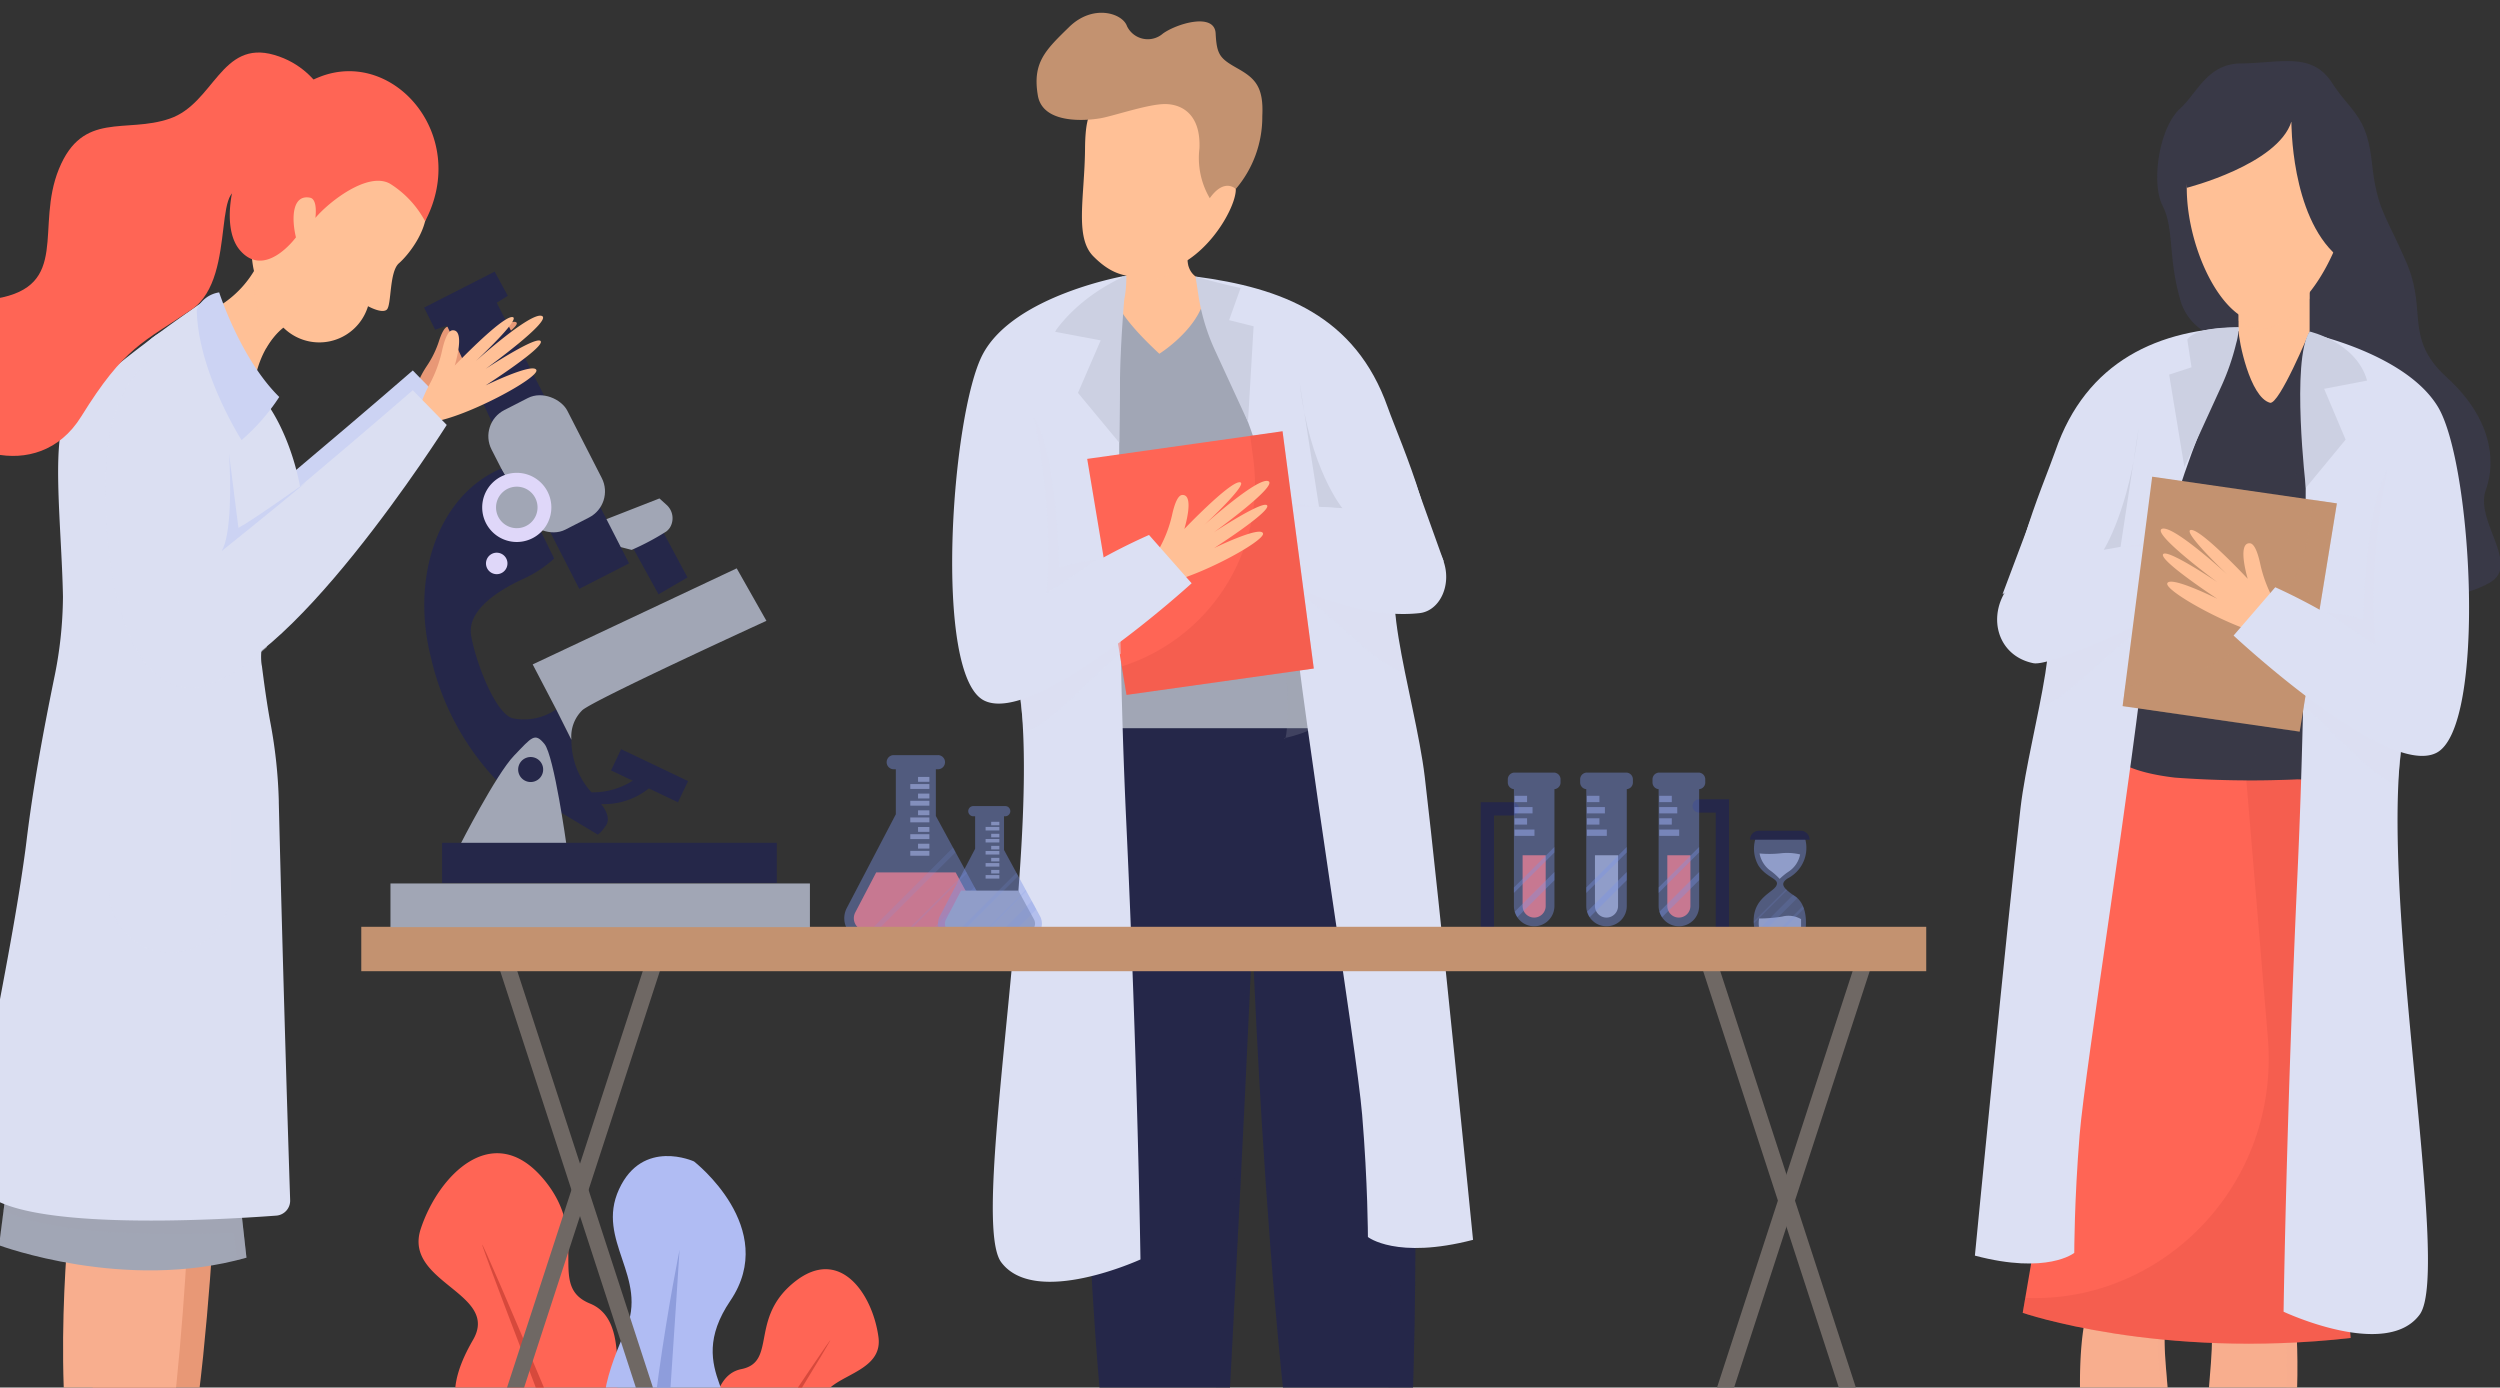 <svg xmlns="http://www.w3.org/2000/svg" xmlns:xlink="http://www.w3.org/1999/xlink" width="200" height="111" viewBox="0 0 200 111"><rect x="0" y="0" width="200" height="111" fill="#333333" stroke="none"/><defs><clipPath id="a"><path d="M4,0H196a4,4,0,0,1,4,4V111a0,0,0,0,1,0,0H0a0,0,0,0,1,0,0V4A4,4,0,0,1,4,0Z" transform="translate(-1214 10455)" fill="#fff"/></clipPath></defs><g transform="translate(1214 -10455)" clip-path="url(#a)"><g transform="translate(-1944.021 10075.432)"><g transform="translate(726.548 518.246)"><path d="M939.567,665.241c0,1.534-9.511,2.778-21.242,2.778s-21.242-1.244-21.242-2.778,9.511-2.778,21.242-2.778S939.567,663.707,939.567,665.241Z" transform="translate(-814.902 -662.463)" fill="#dce0f3" opacity="0.61" style="mix-blend-mode:multiply;isolation:isolate"/><path d="M771.925,665.241c0,1.534-9.511,2.778-21.243,2.778s-21.242-1.244-21.242-2.778,9.511-2.778,21.242-2.778S771.925,663.707,771.925,665.241Z" transform="translate(-729.44 -662.463)" fill="#dce0f3" opacity="0.61" style="mix-blend-mode:multiply;isolation:isolate"/><path d="M1092.258,665.241c0,1.534-9.511,2.778-21.242,2.778s-21.243-1.244-21.243-2.778,9.511-2.778,21.243-2.778S1092.258,663.707,1092.258,665.241Z" transform="translate(-892.742 -662.463)" fill="#dce0f3" opacity="0.61" style="mix-blend-mode:multiply;isolation:isolate"/></g><g transform="translate(806.194 380.591)"><path d="M916.748,429.779s-2.046,21.48-1.251,27.844,1.932,7.046,1.932,7.046a88.99,88.99,0,0,0,10.91-.114c3.978-.454,4.887-1.477,4.887-1.477s-3.472-25.344-8.587-33.3Z" transform="translate(-903.842 -406.188)" fill="#a1a6b5"/><path d="M928.776,651.676v2.45h-4.165l-.245-2.695Z" transform="translate(-908.457 -519.184)" fill="#f8ae8e"/><path d="M924.366,651.431l.007.075,3.055.17v2.45h1.347v-2.45Z" transform="translate(-908.457 -519.184)" fill="#f8ae8e" opacity="0.24" style="mix-blend-mode:multiply;isolation:isolate"/><path d="M917.967,656.843a7.154,7.154,0,0,1-4.587,2.388c-2.04.093-2.808,2.2-1.124,3s10.181-.184,10.181-.184a5.463,5.463,0,0,0-.326-5.287Z" transform="translate(-901.813 -521.901)" fill="#a1a6b5"/><g transform="translate(29.935 132.247)"><path d="M954.72,651.676v2.45h4.164l.245-2.695Z" transform="translate(-953.865 -651.431)" fill="#f8ae8e"/><path d="M958,656.843a7.154,7.154,0,0,0,4.587,2.388c2.039.093,2.808,2.2,1.123,3s-10.181-.184-10.181-.184a5.465,5.465,0,0,1,.326-5.287Z" transform="translate(-952.977 -654.148)" fill="#a1a6b5"/><path d="M966.555,659.291a7.154,7.154,0,0,1-4.587-2.388l-1.2-.024c.432.373,4.037,3.6,2.111,5.671a14.459,14.459,0,0,0,4.8-.257C969.364,661.5,968.595,659.384,966.555,659.291Z" transform="translate(-956.949 -654.208)" fill="#7993e4" opacity="0.25" style="mix-blend-mode:multiply;isolation:isolate"/></g><path d="M957.823,651.757l-.213,2.343,1.275.025.245-2.695-4.409.245v.254Z" transform="translate(-923.931 -519.184)" fill="#f8ae8e" opacity="0.24" style="mix-blend-mode:multiply;isolation:isolate"/><path d="M923.748,574.474s2.728-50.006,3.031-59.7c0,0,1.671,46.84,6.52,59.568l5.144.245s4.7-58.6-3.179-76.179H913.444s-1.818,53.34,4.849,76.07Z" transform="translate(-902.773 -441.172)" fill="#252749"/><path d="M925.534,422.31s-1.9-.15-1.263-2.865l-2.68,1.439c-1.056.1-2.047.253-2.089.479a2.073,2.073,0,0,1-.477.9h0l-.418.225s-1.994.8,3.3,5.708C921.91,428.2,926.169,425.53,925.534,422.31Z" transform="translate(-905.333 -400.92)" fill="#ffc096"/><path d="M925.169,421.085a3.493,3.493,0,0,1,.055-1.64l-2.68,1.439c-1.056.1-2.047.253-2.089.479a5.154,5.154,0,0,1-.346,1.195c1.085.31,2.415-.26,4.222-1.031A6.5,6.5,0,0,0,925.169,421.085Z" transform="translate(-906.287 -400.92)" fill="#ffc096" opacity="0.4" style="mix-blend-mode:multiply;isolation:isolate"/><g transform="translate(10.655 57.232)" opacity="0.26" style="mix-blend-mode:multiply;isolation:isolate"><path d="M935.708,533.872c-.286,9.138-4.671,53.525-4.952,58.683h1.933s1.209-22.162,2.106-39.84A77.83,77.83,0,0,1,935.708,533.872Z" transform="translate(-922.369 -516.485)" fill="#252749"/><path d="M935.484,498.4H913.663s-.006.174-.015.49h19.877c7.422,16.557,3.682,69.5,3.223,75.6l1.915.091S943.364,515.982,935.484,498.4Z" transform="translate(-913.648 -498.404)" fill="#252749"/></g><path d="M933.546,430.624l-1.108-.526c6.961,10.329,7.448,35.431,6.69,34.286,2.246-.494,2.829-1.143,2.829-1.143S938.661,438.579,933.546,430.624Z" transform="translate(-912.572 -406.351)" fill="#a1a6b5" opacity="0.22" style="mix-blend-mode:multiply;isolation:isolate"/><path d="M906.494,426.533a5.892,5.892,0,0,0,2.273,2.955s-.455,20.457.454,39.778,1.137,35,1.137,35-8.411,3.864-11.138.227,3.864-35.686,1.137-47.506S897.175,429.033,906.494,426.533Z" transform="translate(-895.293 -404.533)" fill="#dce0f3"/><path d="M945.419,501.533s2.273,1.818,8.41.227c0,0-2.727-27.5-3.864-37.05-.775-6.508-4.546-17.388-.8-17.275,3.159.1-1.23-9.639-2.159-12.274-2.587-7.339-8.489-9.565-15.383-10.466,0,0,2.267,1.778.9,3.824,0,0,5.615,10.96,6.752,21.87s5.228,35.914,5.683,41.369S945.419,501.533,945.419,501.533Z" transform="translate(-912.159 -403.596)" fill="#dce0f3"/><path d="M948.633,442.1c.8,6.819,3.409,10,3.409,10L950.178,452Z" transform="translate(-920.828 -412.47)" fill="#ccd0e2"/><path d="M945.971,468.641a50.923,50.923,0,0,0-1.09-5.96c.074-.641.1-1.058.1-1.058a35.638,35.638,0,0,1,9.048,1.665,7.074,7.074,0,0,1,2.927,1.59c0,.865-.288,1.405-1.035,1.382-1.561-.047-2.252,2.691-.863,8.9C952.7,474.754,948.339,469.318,945.971,468.641Z" transform="translate(-918.915 -422.422)" fill="#dbdff2" opacity="0.53" style="mix-blend-mode:multiply;isolation:isolate"/><path d="M943.641,462.3a17.779,17.779,0,0,1-1.143,4.989s6.63,4.1,12.594,3.451c2.639-.289,3.676-5.714-1.979-7.379A23.688,23.688,0,0,0,943.641,462.3Z" transform="translate(-917.7 -422.713)" fill="#dce0f3"/><path d="M966.577,457.29l2.46,6.856-3.011-2.385Z" transform="translate(-929.695 -420.213)" fill="#dce0f3"/><path d="M914.416,424.545s-4.773,1.315-5.683,4.5l3.637.682-1.818,4.2,3.3,3.978.058-4.792c.026-2.207.165-4.41.338-6.611A8.9,8.9,0,0,0,914.416,424.545Z" transform="translate(-900.487 -403.52)" fill="#ccd0e2"/><path d="M931.627,424.7s1.938.558,3.606.913l-.919,2.572,1.96.49-.449,7.655-2.651-5.754a16.524,16.524,0,0,1-1.339-4.539C931.773,425.606,931.7,425.151,931.627,424.7Z" transform="translate(-912.159 -403.596)" fill="#ccd0e2"/><path d="M913.948,452.158l15.628-2.209,2.5,18.98-14.981,2.11Z" transform="translate(-903.146 -416.47)" fill="#ff6555"/><path d="M932.454,449.949l-2.584.365.25,1.9a15.267,15.267,0,0,1-10.527,16.546l.379,2.279,14.981-2.11Z" transform="translate(-906.024 -416.47)" fill="#d4473b" opacity="0.22" style="mix-blend-mode:multiply;isolation:isolate"/><path d="M902.713,471.215a45.981,45.981,0,0,0,.15-8.658,2.709,2.709,0,0,1-1.532-.289,2,2,0,0,1-2.1-.755c.384.46.089.22-.383-.01-.029-.014-.057-.033-.086-.049a65.23,65.23,0,0,0,1.705,13.34c.233,1.011.571,3.859.679,5.135,2.376-.766,5.183-4.4,7.748-6.322-.048-2.418-.08-4.77-.1-7.01A44.616,44.616,0,0,0,902.713,471.215Z" transform="translate(-895.405 -422.335)" fill="#dbdff2" opacity="0.53" style="mix-blend-mode:multiply;isolation:isolate"/><path d="M925.041,463.332a9.995,9.995,0,0,0,.966-2.6c.168-.751.431-1.534.8-1.557,1.032-.065.17,2.721.17,2.721s3.571-3.741,4.422-3.741-2.806,3.4-2.806,3.4,4.252-3.827,5.1-3.486-4.336,4.082-4.336,4.082,4-2.636,4.252-2.126-4.252,3.4-4.252,3.4,3.656-1.786,3.911-1.19-5.442,3.656-7.993,4C923.612,466.456,924.338,464.625,925.041,463.332Z" transform="translate(-908.404 -420.6)" fill="#ffc096"/><path d="M905.841,424.545s-8.992,1.541-11.492,6.314-3.969,25.636.122,27.681,16.6-9.382,16.6-9.382l-3.41-3.864s-5.728,2.478-8.228,4.979a47.872,47.872,0,0,0-.865-13.843C896.976,428.02,905.841,424.545,905.841,424.545Z" transform="translate(-891.912 -403.52)" fill="#dce0f3"/><path d="M922.513,656.761l-1.276.025c-.354,1.092-2.193,5.39-9.114,5.072a1.851,1.851,0,0,0,.536.374c1.685.8,10.181-.184,10.181-.184A5.463,5.463,0,0,0,922.513,656.761Z" transform="translate(-902.216 -521.901)" fill="#7993e4" opacity="0.25" style="mix-blend-mode:multiply;isolation:isolate"/><path d="M905.281,447.718c-.091-.144.053.339.086.512,1.591,8.41.865,13.537.865,13.537,1.592-1.041,2.388-1.531,4.042-2.695a16.731,16.731,0,0,0-3,.612S907.128,450.654,905.281,447.718Z" transform="translate(-898.713 -415.32)" fill="#dbdff2" opacity="0.53" style="mix-blend-mode:multiply;isolation:isolate"/><path d="M914.36,396.969s-.99-.947-1.021,2.928-.849,7.1.666,8.624,3.225,2.27,6.485.879,5.291-5.634,4.85-6.544-2.09.75-2.09.75a11.987,11.987,0,0,1-.359-3.873c.135-2.276-.621-3.957-3.684-3.53S914.36,396.969,914.36,396.969Z" transform="translate(-902.709 -389.037)" fill="#ffc096"/><path d="M910.655,390.115s-4.414.788-4.863-1.842.6-3.627,2.51-5.488,4.271-1.092,4.62-.062a1.844,1.844,0,0,0,2.873.595c1.081-.786,4.133-1.72,4.22-.01s.34,2,1.732,2.786,2.124,1.445,2,3.827a8.88,8.88,0,0,1-2.123,5.832s-.9-.924-2.079.735a6.346,6.346,0,0,1-.827-3.98c.117-2.659-1.328-3.534-2.731-3.551S911.521,390.022,910.655,390.115Z" transform="translate(-898.936 -381.655)" fill="#c39270"/></g><g transform="translate(763.506 471.826)"><g transform="translate(0)"><path d="M819.364,601.368s-4.517.2-4.857-4.165-1.738-2.989-4.484-5.641-3-5.123-.831-8.869-5.6-4.57-4.189-8.866,5.746-8.722,9.747-4.082.235,8.6,3.8,10.051,1.369,7.824,2.631,9.958,2.315,4.128,1.906,6.778A4.726,4.726,0,0,1,819.364,601.368Z" transform="translate(-804.831 -567.768)" fill="#ff6555"/><path d="M825.5,609.775s-9.8-25.454-10.272-27.015,10.993,25.612,11.287,26.9S825.5,609.775,825.5,609.775Z" transform="translate(-810.124 -575.378)" fill="#d6493c"/></g><g transform="translate(20.013 9.278)"><path d="M847.825,610.7s3.348.785,4.216-2.43,1.72-1.99,4.146-3.586,2.964-3.407,1.87-6.513,4.832-2.627,4.379-6.038-3.067-7.329-6.711-4.423-1.387,6.4-4.258,6.978-2.124,5.656-3.368,7.073-2.312,2.759-2.379,4.8A3.6,3.6,0,0,0,847.825,610.7Z" transform="translate(-845.656 -586.695)" fill="#ff6555"/><path d="M847.705,617.089s10.91-17.647,11.482-18.747-11.823,17.6-12.224,18.518S847.705,617.089,847.705,617.089Z" transform="translate(-846.279 -592.608)" fill="#d6493c"/></g><g transform="translate(14.789 0.226)"><path d="M842.246,568.66s-4.112-1.885-6,2.228,2.4,7.026.514,11.309-2.4,6.854-.857,10.281-2.742,8.4,3.084,9.424,2.57-6.854,5.312-10.452-3.084-5.826.856-11.652S842.246,568.66,842.246,568.66Z" transform="translate(-834.999 -568.229)" fill="#b0bcf3"/><path d="M844.559,583.527s-3.6,17.606-2.57,26.731c0,0,.385.514.642,0S844.559,583.527,844.559,583.527Z" transform="translate(-838.468 -576.027)" fill="#8e9ddc"/></g><g transform="translate(10.664 32.143)"><path d="M841.643,651.08H830.01l-1.218-13.19h14.069Z" transform="translate(-827.71 -635.658)" fill="#252749"/><path d="M843.526,637.89l-.022.234A12.754,12.754,0,0,1,831.017,649.7l.127,1.376h11.634L844,637.89Z" transform="translate(-828.844 -635.658)" fill="#252749" opacity="0.29" style="mix-blend-mode:multiply;isolation:isolate"/><rect width="16.233" height="2.706" transform="translate(0 0)" fill="#252749"/><path d="M842.565,633.337a2.7,2.7,0,0,1-2.56,1.87H826.584v.835h16.233v-2.705Z" transform="translate(-826.584 -633.337)" fill="#252749" opacity="0.29" style="mix-blend-mode:multiply;isolation:isolate"/></g></g><g transform="translate(797.56 439.976)"><g transform="translate(0)"><path d="M884.007,521.94H877.65l-1.677,3.205a1,1,0,0,0,.882,1.458h8.012a1,1,0,0,0,.875-1.472Z" transform="translate(-875.094 -512.555)" fill="#ff6555"/><path d="M885.62,515.008l-3.991-7.341V503.93h.167a.567.567,0,0,0,0-1.134H878.26a.567.567,0,1,0,0,1.134h.167v3.6l-3.923,7.5a1.76,1.76,0,0,0,1.559,2.576h8.012A1.759,1.759,0,0,0,885.62,515.008Z" transform="translate(-874.3 -502.796)" fill="#7993e4" opacity="0.42"/><g transform="translate(1.341 7.398)"><path d="M884.4,517.887l-7.362,7.362a1.788,1.788,0,0,0,.421.052h.1l7.042-7.043Z" transform="translate(-877.036 -517.887)" fill="#7993e4" opacity="0.16" style="mix-blend-mode:screen;isolation:isolate"/><path d="M888.462,521.8l-5.5,5.5h.191l5.373-5.373Z" transform="translate(-880.059 -519.88)" fill="#7993e4" opacity="0.16" style="mix-blend-mode:screen;isolation:isolate"/><path d="M891.12,524.32l-4.26,4.26h1.432l3.333-3.333Z" transform="translate(-882.044 -521.166)" fill="#7993e4" opacity="0.16" style="mix-blend-mode:screen;isolation:isolate"/></g><g transform="translate(5.284 1.94)"><line x2="0.907" transform="translate(0.62)" fill="none" stroke="#b0bcf3" stroke-miterlimit="10" stroke-width="0.389" opacity="0.53" style="mix-blend-mode:multiply;isolation:isolate"/><line x2="1.527" transform="translate(0 0.573)" fill="none" stroke="#b0bcf3" stroke-miterlimit="10" stroke-width="0.389" opacity="0.53" style="mix-blend-mode:multiply;isolation:isolate"/><g transform="translate(0 1.336)"><line x2="0.907" transform="translate(0.62)" fill="none" stroke="#b0bcf3" stroke-miterlimit="10" stroke-width="0.389" opacity="0.53" style="mix-blend-mode:multiply;isolation:isolate"/><line x2="1.527" transform="translate(0 0.573)" fill="none" stroke="#b0bcf3" stroke-miterlimit="10" stroke-width="0.389" opacity="0.53" style="mix-blend-mode:multiply;isolation:isolate"/></g><g transform="translate(0 2.672)"><line x2="0.907" transform="translate(0.62)" fill="none" stroke="#b0bcf3" stroke-miterlimit="10" stroke-width="0.389" opacity="0.53" style="mix-blend-mode:multiply;isolation:isolate"/><line x2="1.527" transform="translate(0 0.573)" fill="none" stroke="#b0bcf3" stroke-miterlimit="10" stroke-width="0.389" opacity="0.53" style="mix-blend-mode:multiply;isolation:isolate"/></g><g transform="translate(0 4.009)"><line x2="0.907" transform="translate(0.62)" fill="none" stroke="#b0bcf3" stroke-miterlimit="10" stroke-width="0.389" opacity="0.53" style="mix-blend-mode:multiply;isolation:isolate"/><line x2="1.527" transform="translate(0 0.573)" fill="none" stroke="#b0bcf3" stroke-miterlimit="10" stroke-width="0.389" opacity="0.53" style="mix-blend-mode:multiply;isolation:isolate"/></g><g transform="translate(0 5.345)"><line x2="0.907" transform="translate(0.62)" fill="none" stroke="#b0bcf3" stroke-miterlimit="10" stroke-width="0.389" opacity="0.53" style="mix-blend-mode:multiply;isolation:isolate"/><line x2="1.527" transform="translate(0 0.573)" fill="none" stroke="#b0bcf3" stroke-miterlimit="10" stroke-width="0.389" opacity="0.53" style="mix-blend-mode:multiply;isolation:isolate"/></g></g><g transform="translate(7.501 4.077)"><path d="M896.6,524.908h-4.581l-1.208,2.31a.718.718,0,0,0,.636,1.051h5.773a.718.718,0,0,0,.63-1.061Z" transform="translate(-890.174 -518.146)" fill="#a1a6b5"/><path d="M897.76,519.913l-2.876-5.29V511.93H895a.409.409,0,0,0,0-.817h-2.548a.409.409,0,1,0,0,.817h.12v2.6l-2.827,5.4a1.268,1.268,0,0,0,1.124,1.856h5.773A1.268,1.268,0,0,0,897.76,519.913Z" transform="translate(-889.603 -511.113)" fill="#7993e4" opacity="0.42"/><g transform="translate(0.966 5.331)"><path d="M896.879,521.988l-5.3,5.3a1.276,1.276,0,0,0,.3.038h.072l5.075-5.075Z" transform="translate(-891.574 -521.988)" fill="#7993e4" opacity="0.16" style="mix-blend-mode:screen;isolation:isolate"/><path d="M899.808,524.805l-3.961,3.961h.138l3.872-3.872Z" transform="translate(-893.752 -523.424)" fill="#7993e4" opacity="0.16" style="mix-blend-mode:screen;isolation:isolate"/><path d="M901.723,526.623l-3.07,3.07h1.032l2.4-2.4Z" transform="translate(-895.183 -524.351)" fill="#7993e4" opacity="0.16" style="mix-blend-mode:screen;isolation:isolate"/></g><g transform="translate(3.808 1.398)"><line x2="0.653" transform="translate(0.447)" fill="none" stroke="#b0bcf3" stroke-miterlimit="10" stroke-width="0.281" opacity="0.53" style="mix-blend-mode:multiply;isolation:isolate"/><line x2="1.1" transform="translate(0 0.413)" fill="none" stroke="#b0bcf3" stroke-miterlimit="10" stroke-width="0.281" opacity="0.53" style="mix-blend-mode:multiply;isolation:isolate"/><g transform="translate(0 0.963)"><line x2="0.653" transform="translate(0.447)" fill="none" stroke="#b0bcf3" stroke-miterlimit="10" stroke-width="0.281" opacity="0.53" style="mix-blend-mode:multiply;isolation:isolate"/><line x2="1.1" transform="translate(0 0.413)" fill="none" stroke="#b0bcf3" stroke-miterlimit="10" stroke-width="0.281" opacity="0.53" style="mix-blend-mode:multiply;isolation:isolate"/></g><g transform="translate(0 1.926)"><line x2="0.653" transform="translate(0.447)" fill="none" stroke="#b0bcf3" stroke-miterlimit="10" stroke-width="0.281" opacity="0.53" style="mix-blend-mode:multiply;isolation:isolate"/><line x2="1.1" transform="translate(0 0.413)" fill="none" stroke="#b0bcf3" stroke-miterlimit="10" stroke-width="0.281" opacity="0.53" style="mix-blend-mode:multiply;isolation:isolate"/></g><g transform="translate(0 2.889)"><line x2="0.653" transform="translate(0.447)" fill="none" stroke="#b0bcf3" stroke-miterlimit="10" stroke-width="0.281" opacity="0.53" style="mix-blend-mode:multiply;isolation:isolate"/><line x2="1.1" transform="translate(0 0.413)" fill="none" stroke="#b0bcf3" stroke-miterlimit="10" stroke-width="0.281" opacity="0.53" style="mix-blend-mode:multiply;isolation:isolate"/></g><g transform="translate(0 3.852)"><line x2="0.653" transform="translate(0.447)" fill="none" stroke="#b0bcf3" stroke-miterlimit="10" stroke-width="0.281" opacity="0.53" style="mix-blend-mode:multiply;isolation:isolate"/><line x2="1.1" transform="translate(0 0.413)" fill="none" stroke="#b0bcf3" stroke-miterlimit="10" stroke-width="0.281" opacity="0.53" style="mix-blend-mode:multiply;isolation:isolate"/></g></g></g></g><g transform="translate(72.465 6.05)"><path d="M1023.674,518.8a2.223,2.223,0,0,0,.786,1.314,5.023,5.023,0,0,1,.824.721,4.861,4.861,0,0,1,.708-.579,2.122,2.122,0,0,0,.928-1.378,4.5,4.5,0,0,0-1.558-.09A8.451,8.451,0,0,1,1023.674,518.8Z" transform="translate(-1022.914 -516.981)" fill="#a1a6b5"/><path d="M1023.576,530.092h3.349v-.785a2.005,2.005,0,0,0-1.507-.206,11.727,11.727,0,0,1-1.855.155A2.6,2.6,0,0,0,1023.576,530.092Z" transform="translate(-1022.842 -522.234)" fill="#a1a6b5"/><path d="M1022.915,516.1a2.743,2.743,0,0,0,.174,2.3c.677,1.043,1.758,1.043,1.43,1.642s-2.222,1.082-1.72,3.555h4.057s.329-1.97-.85-2.743-1.062-1.062-.579-1.41a2.739,2.739,0,0,0,1.391-3.226Z" transform="translate(-1022.425 -515.626)" fill="#7993e4" opacity="0.42"/><g transform="translate(0.296 4.677)"><path d="M1025.31,524.679l-2.583,2.583c0,.047.006.1.009.145l2.653-2.653C1025.362,524.729,1025.333,524.7,1025.31,524.679Z" transform="translate(-1022.727 -524.679)" fill="#7993e4" opacity="0.16" style="mix-blend-mode:screen;isolation:isolate"/><path d="M1026.345,525.7l-.132-.089-2.832,2.832h.581l2.586-2.586A1.643,1.643,0,0,0,1026.345,525.7Z" transform="translate(-1023.06 -525.153)" fill="#7993e4" opacity="0.16" style="mix-blend-mode:screen;isolation:isolate"/><path d="M1028.735,527.431l-1.94,1.939h.291l1.728-1.728C1028.79,527.571,1028.765,527.5,1028.735,527.431Z" transform="translate(-1024.801 -526.082)" fill="#7993e4" opacity="0.16" style="mix-blend-mode:screen;isolation:isolate"/></g><path d="M.721,0H4.044a.721.721,0,0,1,.721.721v0a0,0,0,0,1,0,0H0a0,0,0,0,1,0,0v0A.721.721,0,0,1,.721,0Z" transform="translate(0)" fill="#252749"/><path d="M.721,0H4.044a.721.721,0,0,1,.721.721v0a0,0,0,0,1,0,0H0a0,0,0,0,1,0,0v0A.721.721,0,0,1,.721,0Z" transform="translate(4.765 8.584) rotate(180)" fill="#252749"/></g><g transform="translate(50.841 1.399)"><path d="M978.012,506.714" transform="translate(-978.012 -506.192)" fill="#fff8f7"/><path d="M981.257,511.326h-2v10.155h18.8V511.094H996.2" transform="translate(-978.646 -508.425)" fill="none" stroke="#252749" stroke-linecap="round" stroke-miterlimit="10" stroke-width="1.065"/><g transform="translate(2.243)"><path d="M985.005,519.144v4.06a.924.924,0,1,0,1.848,0v-4.06Z" transform="translate(-983.82 -512.529)" fill="#ff6555"/><line x2="1.003" transform="translate(0.54 2.11)" fill="none" stroke="#b0bcf3" stroke-miterlimit="10" stroke-width="0.506" opacity="0.53" style="mix-blend-mode:multiply;isolation:isolate"/><line x2="1.441" transform="translate(0.54 3.01)" fill="none" stroke="#b0bcf3" stroke-miterlimit="10" stroke-width="0.506" opacity="0.53" style="mix-blend-mode:multiply;isolation:isolate"/><line x2="1.003" transform="translate(0.54 3.91)" fill="none" stroke="#b0bcf3" stroke-miterlimit="10" stroke-width="0.506" opacity="0.53" style="mix-blend-mode:multiply;isolation:isolate"/><line x2="1.595" transform="translate(0.54 4.811)" fill="none" stroke="#b0bcf3" stroke-miterlimit="10" stroke-width="0.506" opacity="0.53" style="mix-blend-mode:multiply;isolation:isolate"/><path d="M986.266,505.649h-3.138a.54.54,0,0,0-.54.54v.257a.536.536,0,0,0,.489.53v9.348a1.621,1.621,0,0,0,1.621,1.621h0a1.621,1.621,0,0,0,1.621-1.621v-9.348a.536.536,0,0,0,.489-.53v-.257A.54.54,0,0,0,986.266,505.649Z" transform="translate(-982.587 -505.649)" fill="#7993e4" opacity="0.42"/><g transform="translate(0.489 5.952)"><path d="M986.825,517.791l-3.241,3.241v.435l3.241-3.241Z" transform="translate(-983.584 -517.791)" fill="#7993e4" opacity="0.35" style="mix-blend-mode:screen;isolation:isolate"/><path d="M986.9,521.875l-3.171,3.171a1.64,1.64,0,0,0,.208.445l2.963-2.963Z" transform="translate(-983.657 -519.873)" fill="#7993e4" opacity="0.35" style="mix-blend-mode:screen;isolation:isolate"/></g></g><g transform="translate(8.031)"><path d="M996.813,519.144v4.06a.924.924,0,1,0,1.848,0v-4.06Z" transform="translate(-995.628 -512.529)" fill="#a1a6b5"/><line x2="1.003" transform="translate(0.54 2.11)" fill="none" stroke="#b0bcf3" stroke-miterlimit="10" stroke-width="0.506" opacity="0.53" style="mix-blend-mode:multiply;isolation:isolate"/><line x2="1.441" transform="translate(0.54 3.01)" fill="none" stroke="#b0bcf3" stroke-miterlimit="10" stroke-width="0.506" opacity="0.53" style="mix-blend-mode:multiply;isolation:isolate"/><line x2="1.003" transform="translate(0.54 3.91)" fill="none" stroke="#b0bcf3" stroke-miterlimit="10" stroke-width="0.506" opacity="0.53" style="mix-blend-mode:multiply;isolation:isolate"/><line x2="1.595" transform="translate(0.54 4.811)" fill="none" stroke="#b0bcf3" stroke-miterlimit="10" stroke-width="0.506" opacity="0.53" style="mix-blend-mode:multiply;isolation:isolate"/><path d="M998.074,505.649h-3.138a.54.54,0,0,0-.54.54v.257a.536.536,0,0,0,.489.53v9.348a1.621,1.621,0,0,0,1.621,1.621h0a1.621,1.621,0,0,0,1.621-1.621v-9.348a.536.536,0,0,0,.489-.53v-.257A.54.54,0,0,0,998.074,505.649Z" transform="translate(-994.395 -505.649)" fill="#7993e4" opacity="0.42"/><g transform="translate(0.489 5.952)"><path d="M998.633,517.791l-3.241,3.241v.435l3.241-3.241Z" transform="translate(-995.392 -517.791)" fill="#7993e4" opacity="0.35" style="mix-blend-mode:screen;isolation:isolate"/><path d="M998.707,521.875l-3.171,3.171a1.643,1.643,0,0,0,.208.445l2.963-2.963Z" transform="translate(-995.465 -519.873)" fill="#7993e4" opacity="0.35" style="mix-blend-mode:screen;isolation:isolate"/></g></g><g transform="translate(13.82)"><path d="M1008.621,519.144v4.06a.924.924,0,1,0,1.848,0v-4.06Z" transform="translate(-1007.436 -512.529)" fill="#ff6555"/><line x2="1.003" transform="translate(0.54 2.11)" fill="none" stroke="#b0bcf3" stroke-miterlimit="10" stroke-width="0.506" opacity="0.53" style="mix-blend-mode:multiply;isolation:isolate"/><line x2="1.441" transform="translate(0.54 3.01)" fill="none" stroke="#b0bcf3" stroke-miterlimit="10" stroke-width="0.506" opacity="0.53" style="mix-blend-mode:multiply;isolation:isolate"/><line x2="1.003" transform="translate(0.54 3.91)" fill="none" stroke="#b0bcf3" stroke-miterlimit="10" stroke-width="0.506" opacity="0.53" style="mix-blend-mode:multiply;isolation:isolate"/><line x2="1.595" transform="translate(0.54 4.811)" fill="none" stroke="#b0bcf3" stroke-miterlimit="10" stroke-width="0.506" opacity="0.53" style="mix-blend-mode:multiply;isolation:isolate"/><path d="M1009.882,505.649h-3.138a.54.54,0,0,0-.54.54v.257a.536.536,0,0,0,.489.53v9.348a1.621,1.621,0,0,0,1.621,1.621h0a1.621,1.621,0,0,0,1.621-1.621v-9.348a.536.536,0,0,0,.489-.53v-.257A.54.54,0,0,0,1009.882,505.649Z" transform="translate(-1006.203 -505.649)" fill="#7993e4" opacity="0.42"/><g transform="translate(0.489 5.952)"><path d="M1010.441,517.791l-3.241,3.241v.435l3.241-3.241Z" transform="translate(-1007.2 -517.791)" fill="#7993e4" opacity="0.35" style="mix-blend-mode:screen;isolation:isolate"/><path d="M1010.515,521.875l-3.171,3.171a1.645,1.645,0,0,0,.208.445l2.963-2.963Z" transform="translate(-1007.273 -519.873)" fill="#7993e4" opacity="0.35" style="mix-blend-mode:screen;isolation:isolate"/></g></g></g></g><g transform="translate(758.923 453.712)"><g transform="translate(2.116 2.739)"><rect width="66.678" height="1.299" transform="matrix(0.31, -0.951, 0.951, 0.31, 0, 63.401)" fill="#6f6864"/><rect width="66.678" height="1.299" transform="translate(29.516 63.803) rotate(-108.039)" fill="#6f6864"/></g><g transform="translate(98.924 2.739)"><rect width="66.678" height="1.299" transform="translate(0 63.401) rotate(-71.961)" fill="#6f6864"/><rect width="66.678" height="1.299" transform="translate(28.944 63.803) rotate(-108.039)" fill="#6f6864"/></g><rect width="125.196" height="3.551" transform="translate(0)" fill="#c39270"/></g><g transform="translate(723.767 383.77)"><path d="M805.453,435.491a7.81,7.81,0,0,0,.939-1.947c.185-.571.447-1.159.738-1.15.806.024-.066,2.125-.066,2.125s3.044-2.644,3.7-2.582-2.426,2.436-2.426,2.436,3.578-2.66,4.214-2.335-3.663,2.853-3.663,2.853,3.294-1.755,3.455-1.341-3.548,2.331-3.548,2.331,2.968-1.12,3.123-.639-4.49,2.442-6.495,2.52C804.116,437.813,804.813,436.444,805.453,435.491Z" transform="translate(-765.018 -410.467)" fill="#e89876"/><path d="M763.117,436.684c1.024,3.449,2.1,9.922.447,12.722,0,0,8.813-7.334,15.285-12.953l2.717,2.777S768.5,459.9,761.458,459.759s-7.52-17.663-5.945-21.921c1.012-2.736,2.427-4.743,4.66-4.82C761.5,432.972,762.748,435.44,763.117,436.684Z" transform="translate(-739.572 -411.018)" fill="#ccd3f3"/><g transform="translate(13.028 88.568)"><path d="M751.971,568.813s-1.682,13.359.1,23.551.862,15.931.862,15.931,1.908,2.276,3.788.99c0,0,2.672-16.03,3.562-24.738s1.089-15.535,1.089-15.535Z" transform="translate(-750.807 -568.813)" fill="#e89876"/><path d="M760.045,645.951c-1.049-1.993-2.528-3.711-2.711-5.713a16.113,16.113,0,0,1,.283-4.173,11.042,11.042,0,0,0-2.875-.458,8.183,8.183,0,0,1-2.441-.354,6.843,6.843,0,0,1-.562,3.309c-.715,1.967-1.7,3.272-1.307,4.619l.658,6.217s.817.479,1.191-.012c0,0-.127-3.122.775-4.744.8.122,1.541.308,1.841,1.036.666,1.618.31,3.9,2.317,4.254s5.8.592,6.053-1.252S761.094,647.945,760.045,645.951Z" transform="translate(-750.344 -602.683)" fill="#1c1c39"/></g><path d="M747.536,574.115s-1.682,13.359.1,23.551.863,15.931.863,15.931,1.908,2.276,3.788.99c0,0,2.672-16.03,3.562-24.739s1.088-15.535,1.088-15.535Z" transform="translate(-735.518 -482.948)" fill="#f8ae8e"/><path d="M737.166,570.28l-.792,6.135s10.093,3.76,19.791.989l-.594-5.343Z" transform="translate(-730.194 -480.993)" fill="#a1a6b5"/><path d="M736.742,573.669c3.988,1.833,10.907,1.974,18.4,1.781l.24,2.16c.259-.065.518-.132.777-.206l-.594-5.343-18.4-1.781-.792,6.135.013,0Z" transform="translate(-730.194 -480.993)" fill="#a1a6b5" opacity="0.33" style="mix-blend-mode:multiply;isolation:isolate"/><path d="M755.6,436.476a44.641,44.641,0,0,1-4.711-7.822s-8.043,5.434-10.813,8.693c-1.56,1.835-.607,9.2-.5,14.97a32.741,32.741,0,0,1-.711,6.567c-.882,4.328-1.684,8.674-2.214,13.059q-.04.332-.082.645c-1.548,11.442-5.015,24.164-3.618,26.9,1.908,3.733,19.053,2.7,23.688,2.354a1.2,1.2,0,0,0,1.112-1.243c-.125-3.8-.534-16.581-.908-31.8l0-.117a39.164,39.164,0,0,0-.673-6.28c-.185-.985-.411-2.422-.677-4.519,0,0-.639-2.525,2.077-6.436S758.209,439.736,755.6,436.476Z" transform="translate(-728.285 -408.794)" fill="#dbdff2"/><path d="M777.516,426.39s-2.821,1.217-3.233,5.827c0,0-2.8-1.578-3.373-6.64a8.322,8.322,0,0,0,4.117-4.52Z" transform="translate(-747.8 -404.921)" fill="#ffc096"/><rect width="33.557" height="3.493" transform="translate(37.491 66.476)" fill="#a1a6b5"/><g transform="translate(40.183 17.527)"><path d="M842.042,466.006l2.049,3.823-2.317,1.349-2.133-3.87Z" transform="translate(-823.021 -445.362)" fill="#252749"/><path d="M835.068,462.614l4.345-1.7.553.5a1.434,1.434,0,0,1,.287,1.831,1.323,1.323,0,0,1-.286.309,20.279,20.279,0,0,1-2.778,1.477l-2.324-.6Z" transform="translate(-820.587 -442.768)" fill="#a1a6b5"/><path d="M827.36,500.3a6.215,6.215,0,0,0,1.6,4.2,5.878,5.878,0,0,0,3.485-1.051l1.328.553a5.716,5.716,0,0,1-4.038,1.438s.885,1,.387,1.715-.664.719-.664.719l-3.6-2.157-.83-4.813Z" transform="translate(-815.576 -462.844)" fill="#252749"/><rect width="4.477" height="5.171" transform="translate(16.398 23.34) rotate(152.909)" fill="#252749"/><path d="M811.547,426.384l.885-.553-1.051-1.936-5.643,2.877.885,1.77.941-.332,3.707,7.966,4.26-1.992Z" transform="translate(-805.738 -423.894)" fill="#252749"/><rect width="6.812" height="10.738" rx="2.347" transform="translate(15.282 18.604) rotate(152.909)" fill="#a1a6b5"/><path d="M815.152,461.2l1,2.047a9.621,9.621,0,0,1-2.545,1.659c-1.66.775-4.482,2.379-4.094,4.536s1.936,6.2,3.32,6.584a4.533,4.533,0,0,0,3.485-.719l1.217,2.434-6.03,3.208a21.073,21.073,0,0,1-5.2-9.737c-1.659-6.473.553-13,5.588-15.159Z" transform="translate(-805.747 -440.291)" fill="#252749"/><path d="M815.218,459.5a2.766,2.766,0,1,1,2.766,2.766A2.766,2.766,0,0,1,815.218,459.5Z" transform="translate(-810.571 -440.636)" fill="#dfd7f9"/><path d="M817.475,460.652a1.66,1.66,0,1,1,1.66,1.66A1.66,1.66,0,0,1,817.475,460.652Z" transform="translate(-811.721 -441.787)" fill="#a1a6b5"/><path d="M815.835,470.626a.859.859,0,1,1,.859.859A.859.859,0,0,1,815.835,470.626Z" transform="translate(-810.885 -447.28)" fill="#dfd7f9"/><path d="M811.606,508.522s2.877-5.643,4.315-7.137,1.66-1.881,2.434-.94,1.77,8.133,1.77,8.133Z" transform="translate(-808.729 -462.659)" fill="#a1a6b5"/><path d="M821.086,504.115a1,1,0,1,1,1,1A1,1,0,0,1,821.086,504.115Z" transform="translate(-813.562 -464.282)" fill="#252749"/><rect width="26.776" height="3.209" transform="translate(28.215 48.906) rotate(180)" fill="#252749"/><rect width="5.932" height="1.881" transform="translate(20.308 42.456) rotate(-154.515)" fill="#252749"/><path d="M826.554,486.03a2.94,2.94,0,0,1,.885-2.379c1.051-.885,14.716-7.137,14.716-7.137l-2.378-4.2L823.456,480l1.881,3.6Z" transform="translate(-814.77 -448.576)" fill="#a1a6b5"/></g><path d="M805.8,436.572a10.375,10.375,0,0,0,1-2.7c.174-.78.447-1.592.834-1.616,1.071-.067.176,2.824.176,2.824s3.706-3.882,4.588-3.882-2.912,3.529-2.912,3.529,4.412-3.971,5.294-3.618-4.5,4.235-4.5,4.235,4.147-2.735,4.412-2.206-4.412,3.53-4.412,3.53,3.794-1.853,4.059-1.235-5.647,3.794-8.294,4.147C804.321,439.814,805.075,437.914,805.8,436.572Z" transform="translate(-765.177 -410.036)" fill="#ffc096"/><path d="M755.6,648.8c-1.049-1.993-2.529-3.711-2.711-5.713a16.122,16.122,0,0,1,.283-4.173,11.042,11.042,0,0,0-2.875-.458,8.183,8.183,0,0,1-2.44-.354,6.842,6.842,0,0,1-.562,3.309c-.715,1.967-1.7,3.272-1.307,4.619l.658,6.218s.817.479,1.191-.012c0,0-.127-3.122.775-4.744.8.122,1.542.308,1.841,1.036.666,1.618.31,3.9,2.317,4.255s5.8.592,6.052-1.252S756.652,650.8,755.6,648.8Z" transform="translate(-735.051 -515.57)" fill="#252749"/><path d="M759.215,523.227h0a4.83,4.83,0,0,1-4.83-4.83v-6.525h9.66V518.4A4.83,4.83,0,0,1,759.215,523.227Z" transform="translate(-739.376 -451.218)" fill="#dbdff2" opacity="0.53" style="mix-blend-mode:multiply;isolation:isolate"/><path d="M781.866,426.39l-3.335-5.333c-.427,1.263-.006.9-.744,1.612a31.184,31.184,0,0,0,1.06,5.92C780.229,426.155,781.866,426.39,781.866,426.39Z" transform="translate(-751.304 -404.921)" fill="#ffc096" opacity="0.44" style="mix-blend-mode:multiply;isolation:isolate"/><path d="M778.447,419.582" transform="translate(-751.642 -404.169)" fill="#ffc096"/><path d="M777.712,413.363a10.377,10.377,0,0,0,2.235,4.5,4.072,4.072,0,0,0,6.887-1.475c.009-.028.018-.057.026-.086,0,0,1.107.62,1.5.277s.188-3.026.973-3.709,2.5-2.831,2.182-4.814-3.106-5.931-9.279-3.927S777.712,413.363,777.712,413.363Z" transform="translate(-751.166 -396.008)" fill="#ffc096"/><path d="M789.645,403.194a7.988,7.988,0,0,0-2.814-3.01c-1.8-1-4.951,1.526-5.963,2.742,0,0,.213-1.49-.425-1.617-1.387-.277-1.521,1.537-1.131,3.17,0,0-2.483,3.409-4.5,1.007-2.3-2.734.565-11.617,6.469-13.869S793.219,396.385,789.645,403.194Z" transform="translate(-749.383 -389.694)" fill="#ff6555"/><path d="M769.8,447.557c-4,3.384-7.257,6.091-7.257,6.091,1.65-2.8.577-9.274-.447-12.723-.369-1.243-1.613-3.712-2.943-3.666-2.233.076-3.649,2.084-4.66,4.82-1.575,4.258-1.1,21.78,5.945,21.921,1.785.036,3.957-1.266,6.2-3.229a20.9,20.9,0,0,1,2.769-5.459C770.819,453.288,770.651,450.362,769.8,447.557Z" transform="translate(-739.054 -413.18)" fill="#dbdff2" opacity="0.53" style="mix-blend-mode:multiply;isolation:isolate"/><path d="M763.117,439.907c1.024,3.449,2.1,9.922.447,12.723,0,0,8.813-7.335,15.285-12.953l2.717,2.777s-13.065,20.67-20.107,20.529-7.52-17.663-5.945-21.921c1.012-2.736,2.427-4.744,4.66-4.82C761.5,436.2,762.748,438.664,763.117,439.907Z" transform="translate(-739.572 -412.661)" fill="#dbdff2"/><path d="M773.292,453.6c.154,2.29.2,6.454-.585,7.794,0,0,4.453-3.574,6.758-5.509,0,0-4.3,3.065-5.42,3.657Z" transform="translate(-748.716 -421.513)" fill="#ccd3f3"/><path d="M770.429,427.285s1.711,5.324,4.807,8.366a16.311,16.311,0,0,1-3.015,3.45s-3.5-5.46-3.585-10.43A2.312,2.312,0,0,1,770.429,427.285Z" transform="translate(-746.641 -408.096)" fill="#ccd3f3"/><path d="M757.011,394.073s-.786-4.5-5.049-5.74-4.816,3.87-8.353,5.093-6.962-.641-8.873,4.028.931,9.365-5.028,10.374-6.53,5.325-5.567,8.055c1.485,4.212,8.9,6.99,12.38,1.374s4.942-5.9,8.833-8.559,1.289-11.771,4.8-9Z" transform="translate(-723.767 -388.141)" fill="#ff6555"/></g><g transform="translate(888.012 379.568)"><path d="M1094.382,411.8a4.336,4.336,0,0,1-4.01-3.319c-.932-3.318-.447-5.558-1.375-7.382s-.29-6.239,1.431-7.789c1.305-1.176,2.153-3.563,4.825-3.583,3.134-.023,5.661-.954,7.285,1.525s2.785,2.605,3.207,6.407,1.069,4.079,2.765,8-.221,6.033,3.244,9.2,3.981,6.532,3.1,9,2.751,5.934.38,7.367-7.532,1.836-7.532,1.836Z" transform="translate(-1073.984 -384.651)" fill="#393947"/><g transform="translate(8.153 100.025)"><path d="M1075.447,585.273a5,5,0,0,1,.713,3.7c-.5,1.953-.839,7.353.348,14.1.511,2.906,1.992,5.941,1.743,7.554s-.643,2.462-.394,3.544-.872,6.621-.872,6.621-.5,3.629,3.05,2.992,2.677-4.138,2.49-6.238-.311-3.374-.436-5.92.747-6.685.809-11.841-.623-7.448-.373-10.377.685-5.793.685-5.793Z" transform="translate(-1075.447 -583.613)" fill="#f8ae8e"/><path d="M1086.2,589.406c.249-2.928.684-5.793.684-5.793l-.577.123c-.085.575-.448,3.1-.666,5.669-.249,2.929.436,5.22.374,10.377s-.934,9.294-.809,11.841.249,3.819.436,5.92,1.058,5.6-2.49,6.238a4.589,4.589,0,0,1-.5.057,3.978,3.978,0,0,0,1.055-.057c3.548-.636,2.677-4.138,2.49-6.238s-.311-3.374-.436-5.92.747-6.685.809-11.841S1085.948,592.334,1086.2,589.406Z" transform="translate(-1079.12 -583.613)" fill="#f8ae8e" opacity="0.2" style="mix-blend-mode:multiply;isolation:isolate"/><path d="M1084.443,655.672a5.525,5.525,0,0,0-1.353-1.614s.856-.292.856-.738.045-1.245-.271-1.521c-.668-.586-2.16.977-2.16.977a7.22,7.22,0,0,0-2.8-1.337c-1,0-.56,1.846-.56,1.846l1.645.542-1.707.986a6.73,6.73,0,0,0-.311,4.2,7.213,7.213,0,0,0,6.931-.162A9.106,9.106,0,0,0,1084.443,655.672Zm-5.748,1.285,2.9-2.292,1.9,2.113S1082.014,658.57,1078.694,656.957Z" transform="translate(-1076.554 -618.19)" fill="#252749"/><path d="M1079.724,642.982a41.9,41.9,0,0,0,4.7-.891,2.52,2.52,0,0,1,.094,1.846,10.755,10.755,0,0,1-4.482.732S1079.475,644.351,1079.724,642.982Z" transform="translate(-1077.595 -613.424)" fill="#252749"/></g><g transform="translate(17.798 100.025)"><path d="M1103.757,585.273s-1.085.032-.587,1.984.719,9.682-.474,15.815c-.5,2.561-1.634,5.827-1.742,7.554-.1,1.629.643,2.462.394,3.544s.871,6.621.871,6.621.5,3.629-3.05,2.992-2.676-4.138-2.49-6.238.311-3.374.436-5.92-.747-6.685-.809-11.841.622-7.448.373-10.377-.684-5.793-.684-5.793Z" transform="translate(-1095.568 -583.613)" fill="#f8ae8e"/><path d="M1103.757,585.273l-7.762-1.66.027.185,6.9,1.475s-1.085.032-.587,1.984.719,9.682-.474,15.815c-.5,2.561-1.635,5.827-1.743,7.554-.1,1.629.643,2.462.394,3.544s.871,6.621.871,6.621.37,2.724-1.843,3.034c3.132.319,2.682-3.034,2.682-3.034s-1.12-5.538-.871-6.621-.5-1.914-.394-3.544c.108-1.727,1.245-4.993,1.742-7.554,1.193-6.133.972-13.862.474-15.815S1103.757,585.273,1103.757,585.273Z" transform="translate(-1095.568 -583.613)" fill="#f8ae8e" opacity="0.2" style="mix-blend-mode:multiply;isolation:isolate"/><path d="M1095.154,658.854a7.214,7.214,0,0,0,6.932.162,6.727,6.727,0,0,0-.311-4.2l-1.707-.986,1.645-.542s.436-1.846-.56-1.846a7.218,7.218,0,0,0-2.8,1.337s-1.492-1.563-2.16-.977c-.316.276-.271,1.075-.271,1.521s.856.738.856.738a5.526,5.526,0,0,0-1.352,1.614A9.094,9.094,0,0,0,1095.154,658.854Zm1.217-2.075,1.9-2.113,2.9,2.292C1097.854,658.57,1096.371,656.779,1096.371,656.779Z" transform="translate(-1095.123 -618.19)" fill="#252749"/><path d="M1102.365,642.982a41.922,41.922,0,0,1-4.7-.891,2.521,2.521,0,0,0-.093,1.846,10.753,10.753,0,0,0,4.481.732S1102.614,644.351,1102.365,642.982Z" transform="translate(-1096.305 -613.424)" fill="#252749"/></g><path d="M1074.183,503.55,1066.62,547.8s10.818,3.738,26.233,2.013l-3.734-44.662Z" transform="translate(-1062.794 -442.773)" fill="#ff6555"/><path d="M1089.118,506.294l-4.654-.5,1.767,21.134c.989,11.829-8.526,21.3-19.407,20.819l-.2,1.2s10.818,3.738,26.233,2.013Z" transform="translate(-1062.794 -443.918)" fill="#d4473b" opacity="0.22" style="mix-blend-mode:multiply;isolation:isolate"/><path d="M1097.743,434.021s1.819,22.142,1.067,28.3-1.826,6.814-1.826,6.814a82.215,82.215,0,0,1-10.315-.11c-3.761-.439-4.62-1.428-4.62-1.428s4.868-26.884,9.7-34.577Z" transform="translate(-1070.66 -406.815)" fill="#393947"/><g transform="translate(19.313 28.577)" opacity="0.2" style="mix-blend-mode:multiply;isolation:isolate"><path d="M1108.4,437.864s-2.936,21.26-3.688,27.415c-.509,4.162-1.165,5.81-1.536,6.441,2.494-.013,4.579-.117,4.579-.117s1.074-.66,1.827-6.814S1108.4,437.864,1108.4,437.864Z" transform="translate(-1100.742 -437.864)" fill="#393947"/><path d="M1098.213,438.568l7.656-.7-7.629.66Z" transform="translate(-1098.213 -437.864)" fill="#393947"/></g><path d="M1112.972,435.067a4.961,4.961,0,0,1-2.044,3.094s.266,20.318-.623,39.638-1.111,35-1.111,35,8.222,3.864,10.889.227-3.778-35.686-1.111-47.506S1122.083,437.567,1112.972,435.067Z" transform="translate(-1084.498 -407.861)" fill="#dce0f3"/><path d="M1118.378,479.749a47.041,47.041,0,0,1-.147-8.658,2.6,2.6,0,0,0,1.5-.289,1.925,1.925,0,0,0,2.052-.755c-.375.46-.086.22.375-.01.029-.015.055-.033.084-.049a66.688,66.688,0,0,1-1.667,13.34c-.228,1.011-.558,3.859-.665,5.135-2.323-.766-5.066-4.4-7.575-6.322.047-2.418.078-4.77.1-7.01A43.717,43.717,0,0,1,1118.378,479.749Z" transform="translate(-1086.098 -425.663)" fill="#dbdff2" opacity="0.53" style="mix-blend-mode:multiply;isolation:isolate"/><path d="M1121.063,456.252c.088-.144-.052.339-.084.512-1.556,8.411-.845,13.537-.845,13.537-1.556-1.041-2.335-1.531-3.952-2.695a15.989,15.989,0,0,1,2.934.612S1119.258,459.187,1121.063,456.252Z" transform="translate(-1088.061 -418.647)" fill="#dbdff2" opacity="0.53" style="mix-blend-mode:multiply;isolation:isolate"/><path d="M1066.767,507.011s-2.149,1.758-7.951.22c0,0,2.579-26.595,3.653-35.827.732-6.293,4.3-16.814.752-16.7-2.987.092,1.163-9.321,2.041-11.869,2.446-7.1,8.191-9.81,15.139-9.883,0,0-2.739,1.483-1.45,3.461,0,0-5.308,10.6-6.383,21.148s-4.942,34.728-5.372,40S1066.767,507.011,1066.767,507.011Z" transform="translate(-1058.816 -406.781)" fill="#dce0f3"/><path d="M1076.2,474.96a50.291,50.291,0,0,1,1.031-5.763c-.07-.62-.1-1.023-.1-1.023a33.015,33.015,0,0,0-8.554,1.609,6.645,6.645,0,0,0-2.767,1.538c0,.836.273,1.358.979,1.337,1.475-.046,2.128,2.6.816,8.6C1069.834,480.871,1073.957,475.615,1076.2,474.96Z" transform="translate(-1062.38 -424.738)" fill="#dbdff2" opacity="0.53" style="mix-blend-mode:multiply;isolation:isolate"/><path d="M1075.536,468.83a17.506,17.506,0,0,0,1.081,4.824s-9.693,4.745-11.279,4.421c-3.994-.817-4.1-6.609,1.244-8.219A21.912,21.912,0,0,1,1075.536,468.83Z" transform="translate(-1060.665 -425.02)" fill="#dce0f3"/><path d="M1100.064,459.5l-14.774-2.136-2.364,18.353,14.163,2.041Z" transform="translate(-1071.107 -419.23)" fill="#c39270"/><path d="M1098.217,461.182l-.374,2.3a14.761,14.761,0,0,1-14.7,12.531l-.213,1.656,14.163,2.041,2.975-18.257Z" transform="translate(-1071.107 -421.174)" fill="#c39270" opacity="0.26" style="mix-blend-mode:multiply;isolation:isolate"/><path d="M1098.088,471.346a10.6,10.6,0,0,1-.987-2.715c-.171-.785-.44-1.6-.822-1.628-1.055-.068-.174,2.844-.174,2.844s-3.649-3.91-4.518-3.91,2.867,3.555,2.867,3.555-4.344-4-5.213-3.643,4.431,4.265,4.431,4.265-4.083-2.755-4.344-2.222,4.344,3.555,4.344,3.555-3.735-1.866-4-1.244,5.56,3.821,8.166,4.177C1099.548,474.612,1098.805,472.7,1098.088,471.346Z" transform="translate(-1074.278 -423.542)" fill="#ffc096"/><path d="M1065.642,463.984l-2.316,6.159,2.837-1.836Z" transform="translate(-1061.115 -422.602)" fill="#dce0f3"/><path d="M1107.048,433.925s7.744,1.613,10.333,5.9c2.769,4.584,3.88,25.636-.12,27.681s-16.227-9.382-16.227-9.382l3.333-3.864s5.6,2.478,8.044,4.978a48.946,48.946,0,0,1,.845-13.843C1114.812,436.985,1107.048,433.925,1107.048,433.925Z" transform="translate(-1080.338 -407.279)" fill="#dce0f3"/><g transform="translate(47.723)"><path d="M1156.707,379.844a.269.269,0,1,0-.27.275A.273.273,0,0,0,1156.707,379.844Z" transform="translate(-1156.168 -379.568)" fill="#ff6555"/><path d="M1156.657,379.8a.3.3,0,0,1,.008.04.273.273,0,0,1-.27.276.263.263,0,0,1-.211-.113.268.268,0,0,0,.261.235.271.271,0,0,0,.212-.438Z" transform="translate(-1156.176 -379.685)" fill="#d4473b" opacity="0.22" style="mix-blend-mode:multiply;isolation:isolate"/></g><path d="M1082.639,449.3c-.752,6.594-2.8,9.8-2.8,9.8l1.345-.235Z" transform="translate(-1069.531 -415.116)" fill="#ccd0e2"/><path d="M1107.529,427.214v3.164s-2.446,5.905-3.175,5.7c-1.612-.453-2.511-5.008-2.511-5.8v-2.272Z" transform="translate(-1080.75 -403.857)" fill="#ffc096"/><path d="M1112.657,433.669s3.735.848,4.6,3.925l-3.438.659,1.719,4.066-3.179,3.851S1111.159,435.978,1112.657,433.669Z" transform="translate(-1085.879 -407.148)" fill="#ccd0e2"/><path d="M1096.072,433.009s-3.31-.143-4.1.956l.341,2.227-1.791.586,1.218,7.4,2.924-6.392a19.1,19.1,0,0,0,1.221-3.511A4.56,4.56,0,0,0,1096.072,433.009Z" transform="translate(-1074.981 -406.808)" fill="#ccd0e2"/><path d="M1101.842,429.5a2.884,2.884,0,0,0,2.462.572,6.411,6.411,0,0,0,3.224-2.337v-.517l-5.687.794Z" transform="translate(-1080.75 -403.857)" fill="#ffc096" opacity="0.44" style="mix-blend-mode:multiply;isolation:isolate"/><path d="M1105.584,408.092s-1.9,5.713-5.586,6.685-7.13-6.685-6.536-11.912,7.962-5.956,9.626-2.8A32.8,32.8,0,0,1,1105.584,408.092Z" transform="translate(-1076.444 -389.058)" fill="#ffc096"/><path d="M1093.223,402.8s7.286-1.85,8.371-5.3c0,0-.073,7.507,3.653,10.753,0,0,3.255-11.53-5.3-12.5S1093.223,402.8,1093.223,402.8Z" transform="translate(-1076.272 -387.775)" fill="#393947"/></g></g></g></svg>